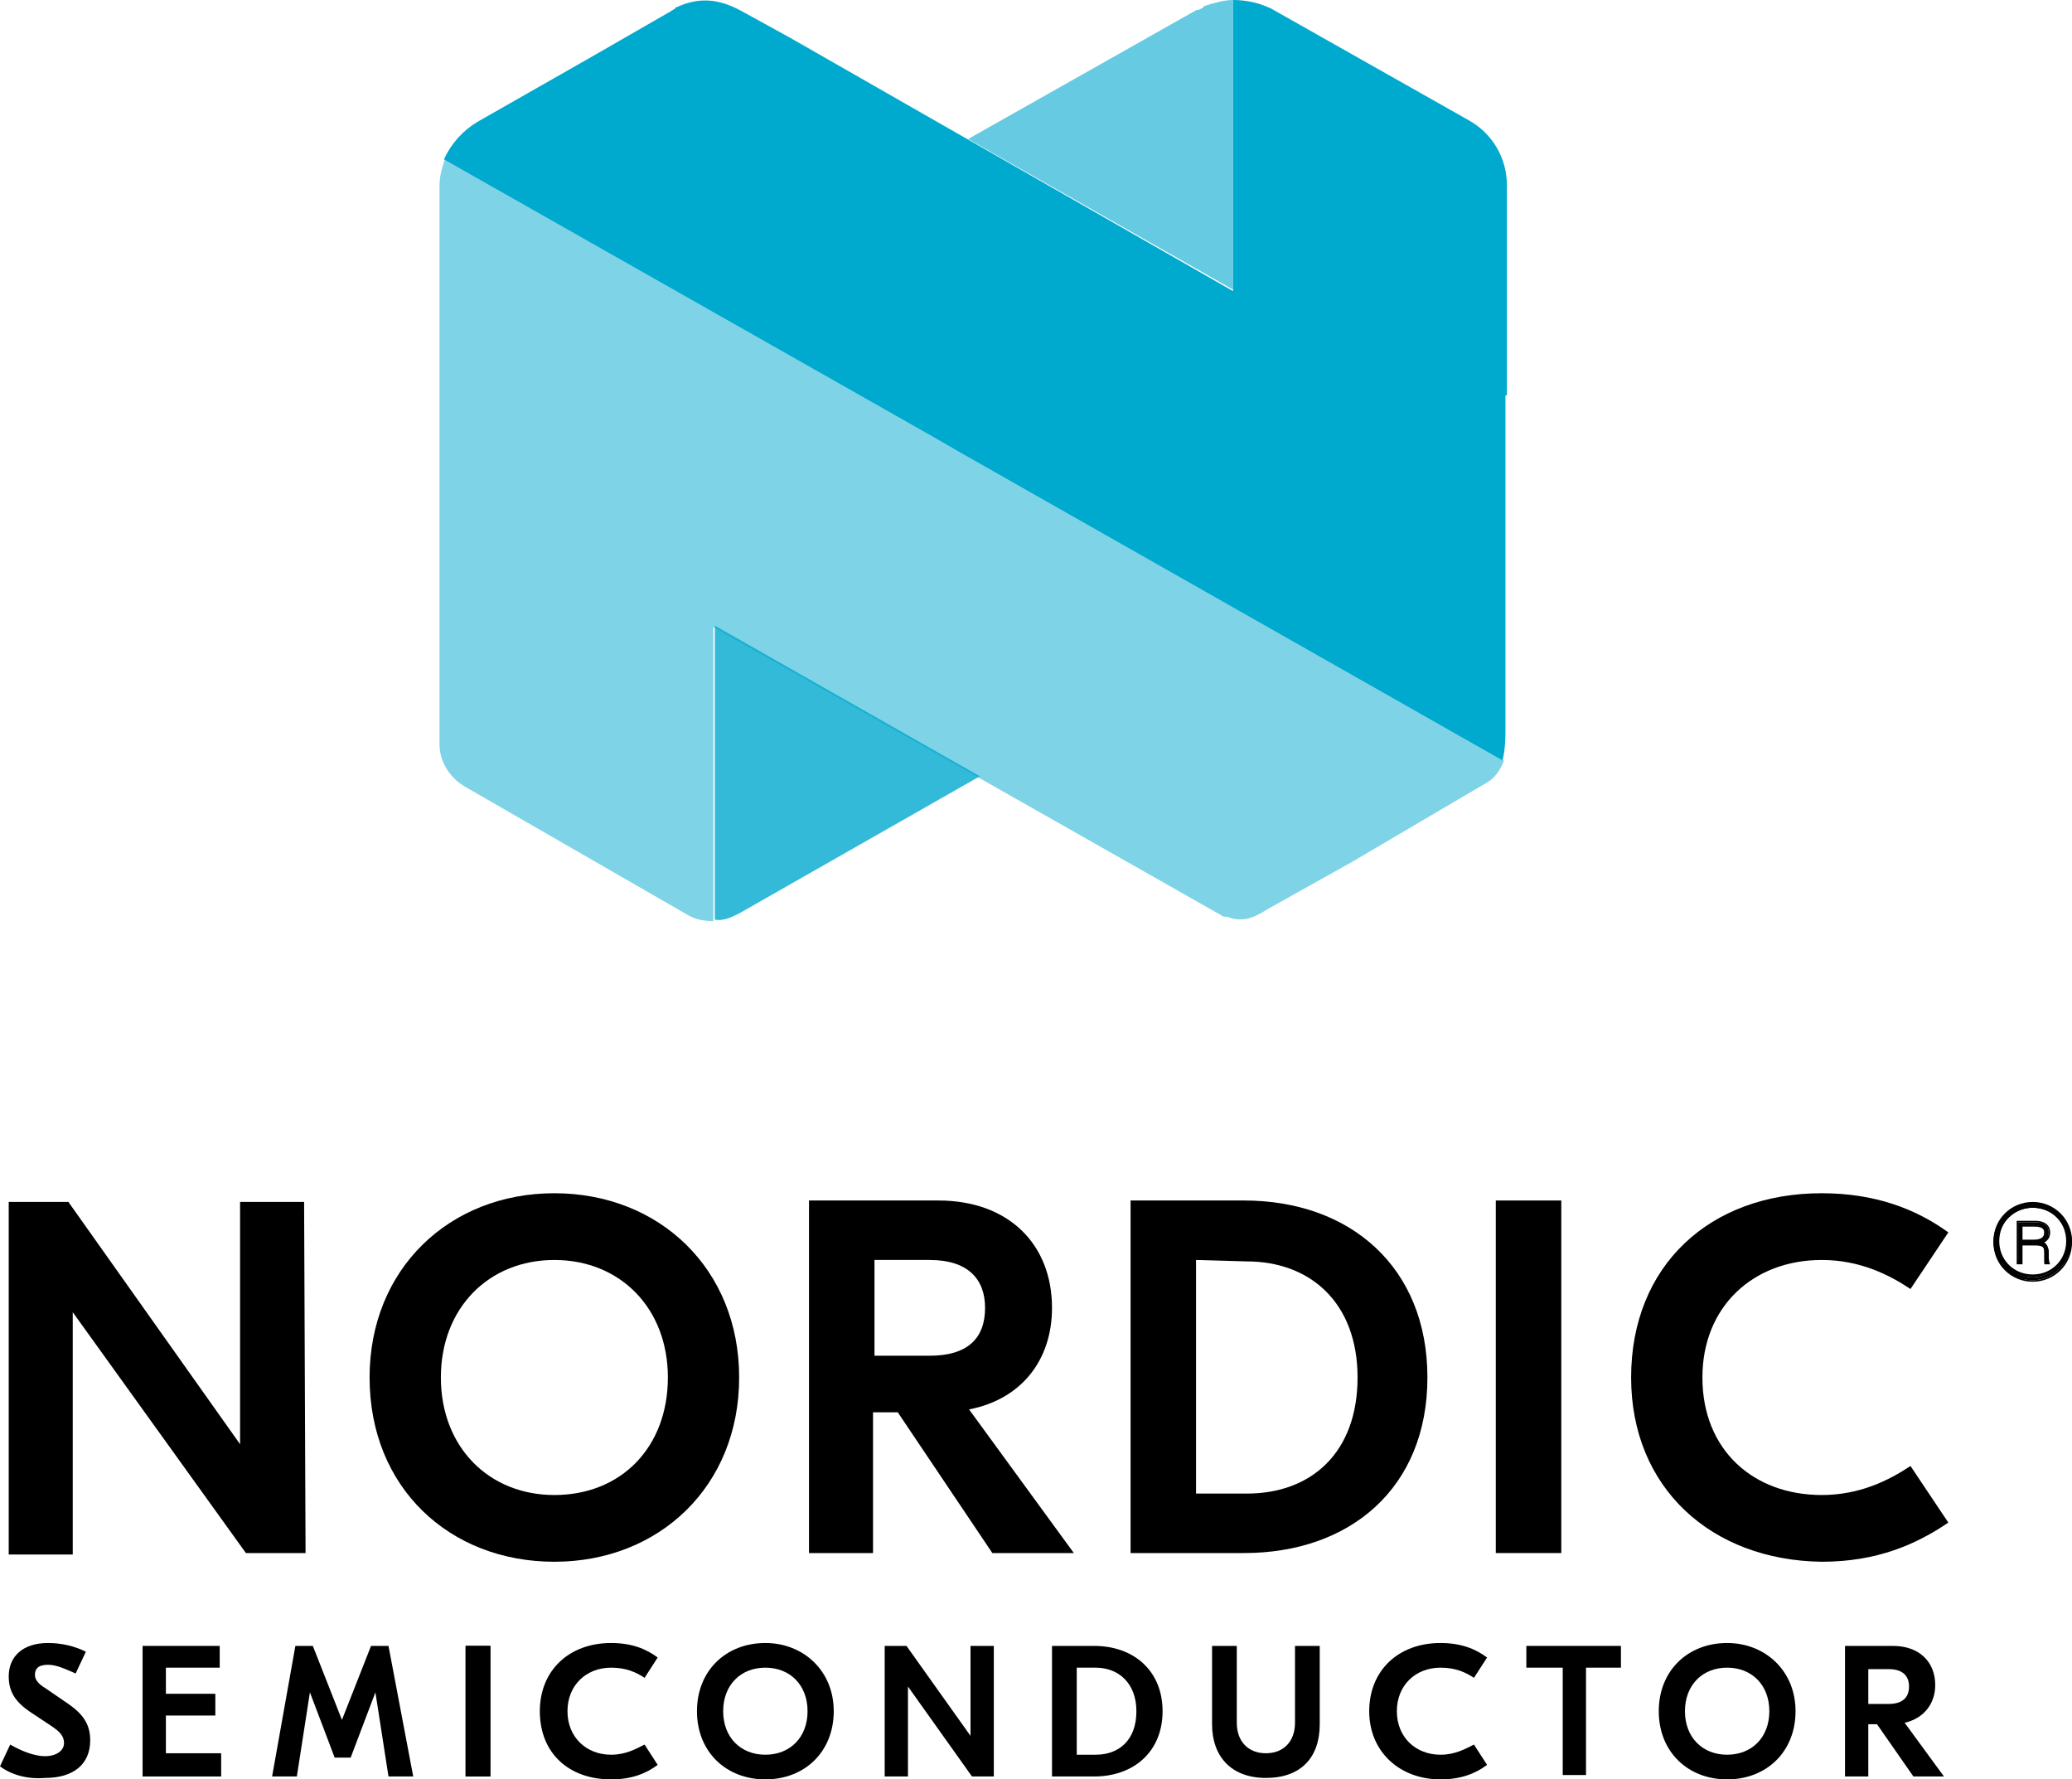 <?xml version="1.0" encoding="UTF-8"?>
<svg width="99px" height="85px" viewBox="0 0 99 85" version="1.1" xmlns="http://www.w3.org/2000/svg" xmlns:xlink="http://www.w3.org/1999/xlink">
    <title>logo-skin</title>
    <g id="Dekstop-" stroke="none" stroke-width="1" fill="none" fill-rule="evenodd">
        <g id="Screen/Homepage" transform="translate(-57, -15)" fill-rule="nonzero">
            <g id="logo-skin" transform="translate(57, 15)">
                <g id="Group" transform="translate(21, 0)" fill="#00A9CE">
                    <path d="M36.579,0.277 C36.579,0.277 36.509,0.277 36.509,0.346 C36.368,0.415 36.298,0.484 36.157,0.484 L25.254,6.642 L37.916,13.836 L37.916,0 C37.494,0 37.001,0.138 36.579,0.277 Z" id="Path" opacity="0.6"></path>
                    <path d="M14.28,43.654 L25.817,37.082 L13.154,29.887 L13.154,43.931 C13.506,44 13.858,43.862 14.28,43.654 Z" id="Path" opacity="0.8"></path>
                    <path d="M50.859,36.321 L24.902,21.585 L24.902,21.585 L23.706,20.893 L0.281,7.541 C0.141,7.956 0,8.371 0,8.855 C0,8.925 0,9.063 0,9.132 L0,35.56 C0,36.39 0.492,37.151 1.196,37.566 L11.888,43.723 C12.24,43.931 12.662,44 13.084,44 L13.084,30.509 L13.084,29.956 L37.353,43.723 C37.423,43.792 37.494,43.792 37.564,43.792 C37.564,43.792 37.634,43.792 37.634,43.792 C38.338,44.069 38.901,43.862 39.534,43.447 L43.614,41.164 L50.086,37.358 C50.437,37.151 50.719,36.736 50.859,36.321 Z" id="Path" opacity="0.5"></path>
                    <path d="M51,18.887 L51,8.855 C51,7.541 50.297,6.365 49.171,5.742 L39.745,0.415 C39.182,0.138 38.549,0 37.916,0 L37.916,13.906 L16.742,1.799 L14.35,0.484 C13.295,-0.069 12.381,-0.138 11.326,0.346 C11.326,0.346 11.255,0.346 11.255,0.415 C11.114,0.484 11.044,0.553 10.903,0.623 L7.175,2.767 L1.829,5.811 C1.829,5.811 1.829,5.811 1.829,5.811 C1.126,6.226 0.563,6.849 0.211,7.61 C0.211,7.61 23.636,20.893 23.636,20.893 L24.832,21.585 L24.832,21.585 L50.789,36.321 C50.93,35.836 50.93,35.006 50.93,35.006 L50.93,18.887 L51,18.887 Z" id="Path"></path>
                </g>
                <g id="Group" transform="translate(0, 57)" fill="#000000">
                    <polygon id="Path" points="19.744 27.861 18.562 27.861 17.937 23.842 17.937 23.842 16.755 26.96 15.99 26.96 14.808 23.842 14.808 23.842 14.183 27.861 13.001 27.861 14.113 21.624 14.947 21.624 16.338 25.158 16.338 25.158 17.728 21.624 18.562 21.624"></polygon>
                    <polygon id="Path" points="14.6 17.188 11.749 17.188 3.476 5.683 3.476 5.683 3.476 17.257 0.417 17.257 0.417 0.416 3.268 0.416 11.471 11.99 11.471 11.99 11.471 0.416 14.53 0.416"></polygon>
                    <path d="M35.317,8.802 C35.317,14 31.494,17.604 26.488,17.604 C21.482,17.604 17.659,14.069 17.659,8.802 C17.659,3.604 21.482,0 26.488,0 C31.494,0 35.317,3.604 35.317,8.802 Z M21.065,8.802 C21.065,12.129 23.36,14.416 26.488,14.416 C29.686,14.416 31.911,12.129 31.911,8.802 C31.911,5.475 29.617,3.188 26.488,3.188 C23.36,3.188 21.065,5.475 21.065,8.802 Z" id="Shape"></path>
                    <path d="M42.895,10.465 L41.713,10.465 L41.713,17.188 L38.654,17.188 L38.654,0.347 L44.842,0.347 C48.179,0.347 50.265,2.426 50.265,5.475 C50.265,7.97 48.805,9.842 46.302,10.327 L51.308,17.188 L47.414,17.188 L42.895,10.465 Z M41.783,7.762 L44.425,7.762 C46.232,7.762 47.067,6.931 47.067,5.475 C47.067,4.089 46.232,3.188 44.425,3.188 L41.783,3.188 L41.783,7.762 Z" id="Shape"></path>
                    <path d="M68.202,8.802 C68.202,14.069 64.517,17.188 59.442,17.188 L54.019,17.188 L54.019,0.347 L59.442,0.347 C64.517,0.347 68.202,3.535 68.202,8.802 Z M57.147,3.188 L57.147,14.347 L59.581,14.347 C62.64,14.347 64.864,12.406 64.864,8.802 C64.864,5.198 62.57,3.257 59.581,3.257 L57.147,3.188 Z" id="Shape"></path>
                    <polygon id="Path" points="74.598 17.188 71.469 17.188 71.469 0.347 74.598 0.347"></polygon>
                    <path d="M77.935,8.802 C77.935,3.465 81.689,0 87.042,0 C89.614,0 91.561,0.762 93.091,1.871 L91.283,4.574 C90.24,3.881 88.85,3.188 87.042,3.188 C83.775,3.188 81.341,5.406 81.341,8.802 C81.341,12.267 83.775,14.416 87.042,14.416 C88.85,14.416 90.24,13.723 91.283,13.03 L93.091,15.733 C91.561,16.772 89.684,17.604 87.042,17.604 C81.758,17.535 77.935,14.069 77.935,8.802 Z" id="Path"></path>
                    <path d="M0,27.376 L0.487,26.337 C0.973,26.614 1.599,26.891 2.155,26.891 C2.711,26.891 3.059,26.614 3.059,26.267 C3.059,25.921 2.85,25.713 2.433,25.436 L1.39,24.743 C0.695,24.257 0.417,23.772 0.417,23.079 C0.417,22.109 1.112,21.485 2.294,21.485 C2.92,21.485 3.546,21.624 4.102,21.901 L3.615,22.941 C3.129,22.733 2.711,22.525 2.294,22.525 C1.808,22.525 1.669,22.733 1.669,23.01 C1.669,23.218 1.808,23.426 2.155,23.634 L3.268,24.396 C3.963,24.881 4.31,25.366 4.31,26.129 C4.31,27.307 3.476,27.931 2.155,27.931 C1.321,28 0.556,27.792 0,27.376" id="Path"></path>
                    <polygon id="Path" points="10.567 26.822 10.567 27.861 6.813 27.861 6.813 21.624 10.498 21.624 10.498 22.663 7.926 22.663 7.926 23.911 10.289 23.911 10.289 24.95 7.926 24.95 7.926 26.752 10.567 26.752"></polygon>
                    <polygon id="Path" points="23.429 27.861 22.247 27.861 22.247 21.624 23.429 21.624"></polygon>
                    <polygon id="Path" points="23.429 27.861 22.247 27.861 22.247 21.624 23.429 21.624"></polygon>
                    <path d="M25.793,24.743 C25.793,22.802 27.183,21.485 29.199,21.485 C30.173,21.485 30.868,21.762 31.424,22.178 L30.798,23.149 C30.381,22.871 29.895,22.663 29.199,22.663 C28.018,22.663 27.114,23.495 27.114,24.743 C27.114,25.99 28.018,26.822 29.199,26.822 C29.895,26.822 30.381,26.545 30.798,26.337 L31.424,27.307 C30.868,27.723 30.173,28 29.199,28 C27.183,28 25.793,26.752 25.793,24.743 Z" id="Path"></path>
                    <path d="M39.836,24.743 C39.836,26.683 38.446,28 36.569,28 C34.692,28 33.301,26.683 33.301,24.743 C33.301,22.802 34.692,21.485 36.569,21.485 C38.376,21.485 39.836,22.802 39.836,24.743 Z M34.553,24.743 C34.553,25.99 35.387,26.822 36.569,26.822 C37.751,26.822 38.585,25.99 38.585,24.743 C38.585,23.495 37.751,22.663 36.569,22.663 C35.387,22.663 34.553,23.495 34.553,24.743 Z" id="Shape"></path>
                    <polygon id="Path" points="47.484 27.861 46.441 27.861 43.382 23.564 43.382 23.564 43.382 27.861 42.27 27.861 42.27 21.624 43.312 21.624 46.371 25.921 46.371 25.921 46.371 21.624 47.484 21.624"></polygon>
                    <path d="M55.548,24.743 C55.548,26.683 54.158,27.861 52.281,27.861 L50.265,27.861 L50.265,21.624 L52.281,21.624 C54.158,21.624 55.548,22.802 55.548,24.743 Z M51.447,22.663 L51.447,26.822 L52.35,26.822 C53.463,26.822 54.297,26.129 54.297,24.743 C54.297,23.426 53.463,22.663 52.35,22.663 L51.447,22.663 Z" id="Shape"></path>
                    <path d="M63.057,25.366 C63.057,26.96 62.153,27.931 60.485,27.931 C58.816,27.931 57.912,26.891 57.912,25.366 L57.912,21.624 L59.094,21.624 L59.094,25.297 C59.094,26.198 59.65,26.752 60.485,26.752 C61.319,26.752 61.875,26.198 61.875,25.297 L61.875,21.624 L63.057,21.624 L63.057,25.366 Z" id="Path"></path>
                    <path d="M65.421,24.743 C65.421,22.802 66.811,21.485 68.827,21.485 C69.801,21.485 70.496,21.762 71.052,22.178 L70.426,23.149 C70.009,22.871 69.522,22.663 68.827,22.663 C67.645,22.663 66.742,23.495 66.742,24.743 C66.742,25.99 67.645,26.822 68.827,26.822 C69.522,26.822 70.009,26.545 70.426,26.337 L71.052,27.307 C70.496,27.723 69.801,28 68.827,28 C66.881,28 65.421,26.683 65.421,24.743 Z" id="Path"></path>
                    <polygon id="Path" points="77.448 22.663 75.779 22.663 75.779 27.792 74.667 27.792 74.667 22.663 72.929 22.663 72.929 21.624 77.448 21.624"></polygon>
                    <path d="M85.791,24.743 C85.791,26.683 84.4,28 82.523,28 C80.646,28 79.256,26.683 79.256,24.743 C79.256,22.802 80.646,21.485 82.523,21.485 C84.331,21.485 85.791,22.802 85.791,24.743 Z M80.507,24.743 C80.507,25.99 81.341,26.822 82.523,26.822 C83.705,26.822 84.539,25.99 84.539,24.743 C84.539,23.495 83.705,22.663 82.523,22.663 C81.341,22.663 80.507,23.495 80.507,24.743 Z" id="Shape"></path>
                    <path d="M89.684,25.366 L89.267,25.366 L89.267,27.861 L88.154,27.861 L88.154,21.624 L90.449,21.624 C91.7,21.624 92.465,22.386 92.465,23.495 C92.465,24.396 91.909,25.089 91.005,25.297 L92.882,27.861 L91.422,27.861 L89.684,25.366 Z M89.267,24.396 L90.24,24.396 C90.866,24.396 91.213,24.119 91.213,23.564 C91.213,23.079 90.935,22.733 90.24,22.733 L89.267,22.733 L89.267,24.396 Z" id="Shape"></path>
                    <g transform="translate(95.246, 0.416)" id="Shape">
                        <g transform="translate(1.112, 0.901)">
                            <path d="M0.209,1.109 L0.209,2.01 L0.07,2.01 L0.07,0.069 L0.904,0.069 C1.251,0.069 1.529,0.208 1.529,0.554 C1.529,0.762 1.46,0.97 1.182,1.04 C1.321,1.109 1.529,1.178 1.529,1.525 L1.529,1.594 C1.529,1.733 1.529,1.941 1.529,2.01 L1.321,2.01 C1.321,1.941 1.321,1.733 1.321,1.594 L1.321,1.525 C1.321,1.178 1.182,1.109 0.834,1.109 L0.209,1.109 L0.209,1.109 Z M0.209,0.97 L0.834,0.97 C1.182,0.97 1.321,0.832 1.321,0.554 C1.321,0.347 1.112,0.208 0.834,0.208 L0.209,0.208 L0.209,0.97 Z"></path>
                            <path d="M1.599,2.079 L1.321,2.079 L1.321,2.01 C1.321,1.941 1.321,1.802 1.321,1.663 L1.321,1.525 C1.321,1.248 1.251,1.178 0.834,1.178 L0.278,1.178 L0.278,2.079 L0,2.079 L0,0 L0.904,0 C1.321,0 1.599,0.208 1.599,0.554 C1.599,0.762 1.529,0.901 1.321,1.04 C1.46,1.109 1.529,1.317 1.529,1.525 L1.529,1.594 C1.529,1.733 1.529,1.941 1.599,2.079 L1.599,2.079 Z M1.39,1.941 L1.46,1.941 C1.46,1.871 1.46,1.733 1.46,1.594 L1.46,1.525 C1.46,1.178 1.321,1.109 1.182,1.109 L0.973,1.04 L1.182,0.97 C1.39,0.901 1.529,0.762 1.529,0.554 C1.529,0.139 1.112,0.069 0.904,0.069 L0.07,0.069 L0.07,1.941 L0.139,1.941 L0.139,1.04 L0.834,1.04 C1.182,1.04 1.39,1.109 1.39,1.525 L1.39,1.663 C1.39,1.802 1.39,1.871 1.39,1.941 Z M0.834,1.04 L0.139,1.04 L0.139,0.208 L0.834,0.208 C1.321,0.208 1.39,0.416 1.39,0.624 C1.39,0.901 1.182,1.04 0.834,1.04 Z M0.278,0.901 L0.834,0.901 C1.251,0.901 1.321,0.693 1.321,0.554 C1.321,0.485 1.321,0.277 0.834,0.277 L0.278,0.277 L0.278,0.901 Z"></path>
                        </g>
                        <g>
                            <path d="M1.877,3.743 C0.834,3.743 0,2.911 0,1.871 C0,0.832 0.834,0 1.877,0 C2.92,0 3.754,0.832 3.754,1.871 C3.685,2.911 2.85,3.743 1.877,3.743 Z M1.877,0.277 C0.973,0.277 0.209,1.04 0.209,1.941 C0.209,2.842 0.973,3.604 1.877,3.604 C2.781,3.604 3.546,2.842 3.546,1.941 C3.546,0.97 2.781,0.277 1.877,0.277 Z"></path>
                            <path d="M1.877,3.812 C0.834,3.812 0,2.98 0,1.941 C0,0.901 0.834,0.069 1.877,0.069 C2.92,0.069 3.754,0.901 3.754,1.941 C3.754,2.98 2.92,3.812 1.877,3.812 Z M1.877,0.139 C0.904,0.139 0.07,0.97 0.07,1.941 C0.07,2.911 0.904,3.743 1.877,3.743 C2.85,3.743 3.685,2.911 3.685,1.941 C3.615,0.901 2.85,0.139 1.877,0.139 Z M1.877,3.604 C0.904,3.604 0.139,2.842 0.139,1.871 C0.139,0.901 0.904,0.139 1.877,0.139 C2.85,0.139 3.615,0.901 3.615,1.871 C3.615,2.842 2.781,3.604 1.877,3.604 Z M1.877,0.277 C0.973,0.277 0.278,0.97 0.278,1.871 C0.278,2.772 0.973,3.465 1.877,3.465 C2.781,3.465 3.476,2.772 3.476,1.871 C3.476,0.97 2.781,0.277 1.877,0.277 Z"></path>
                        </g>
                    </g>
                </g>
            </g>
        </g>
    </g>
</svg>